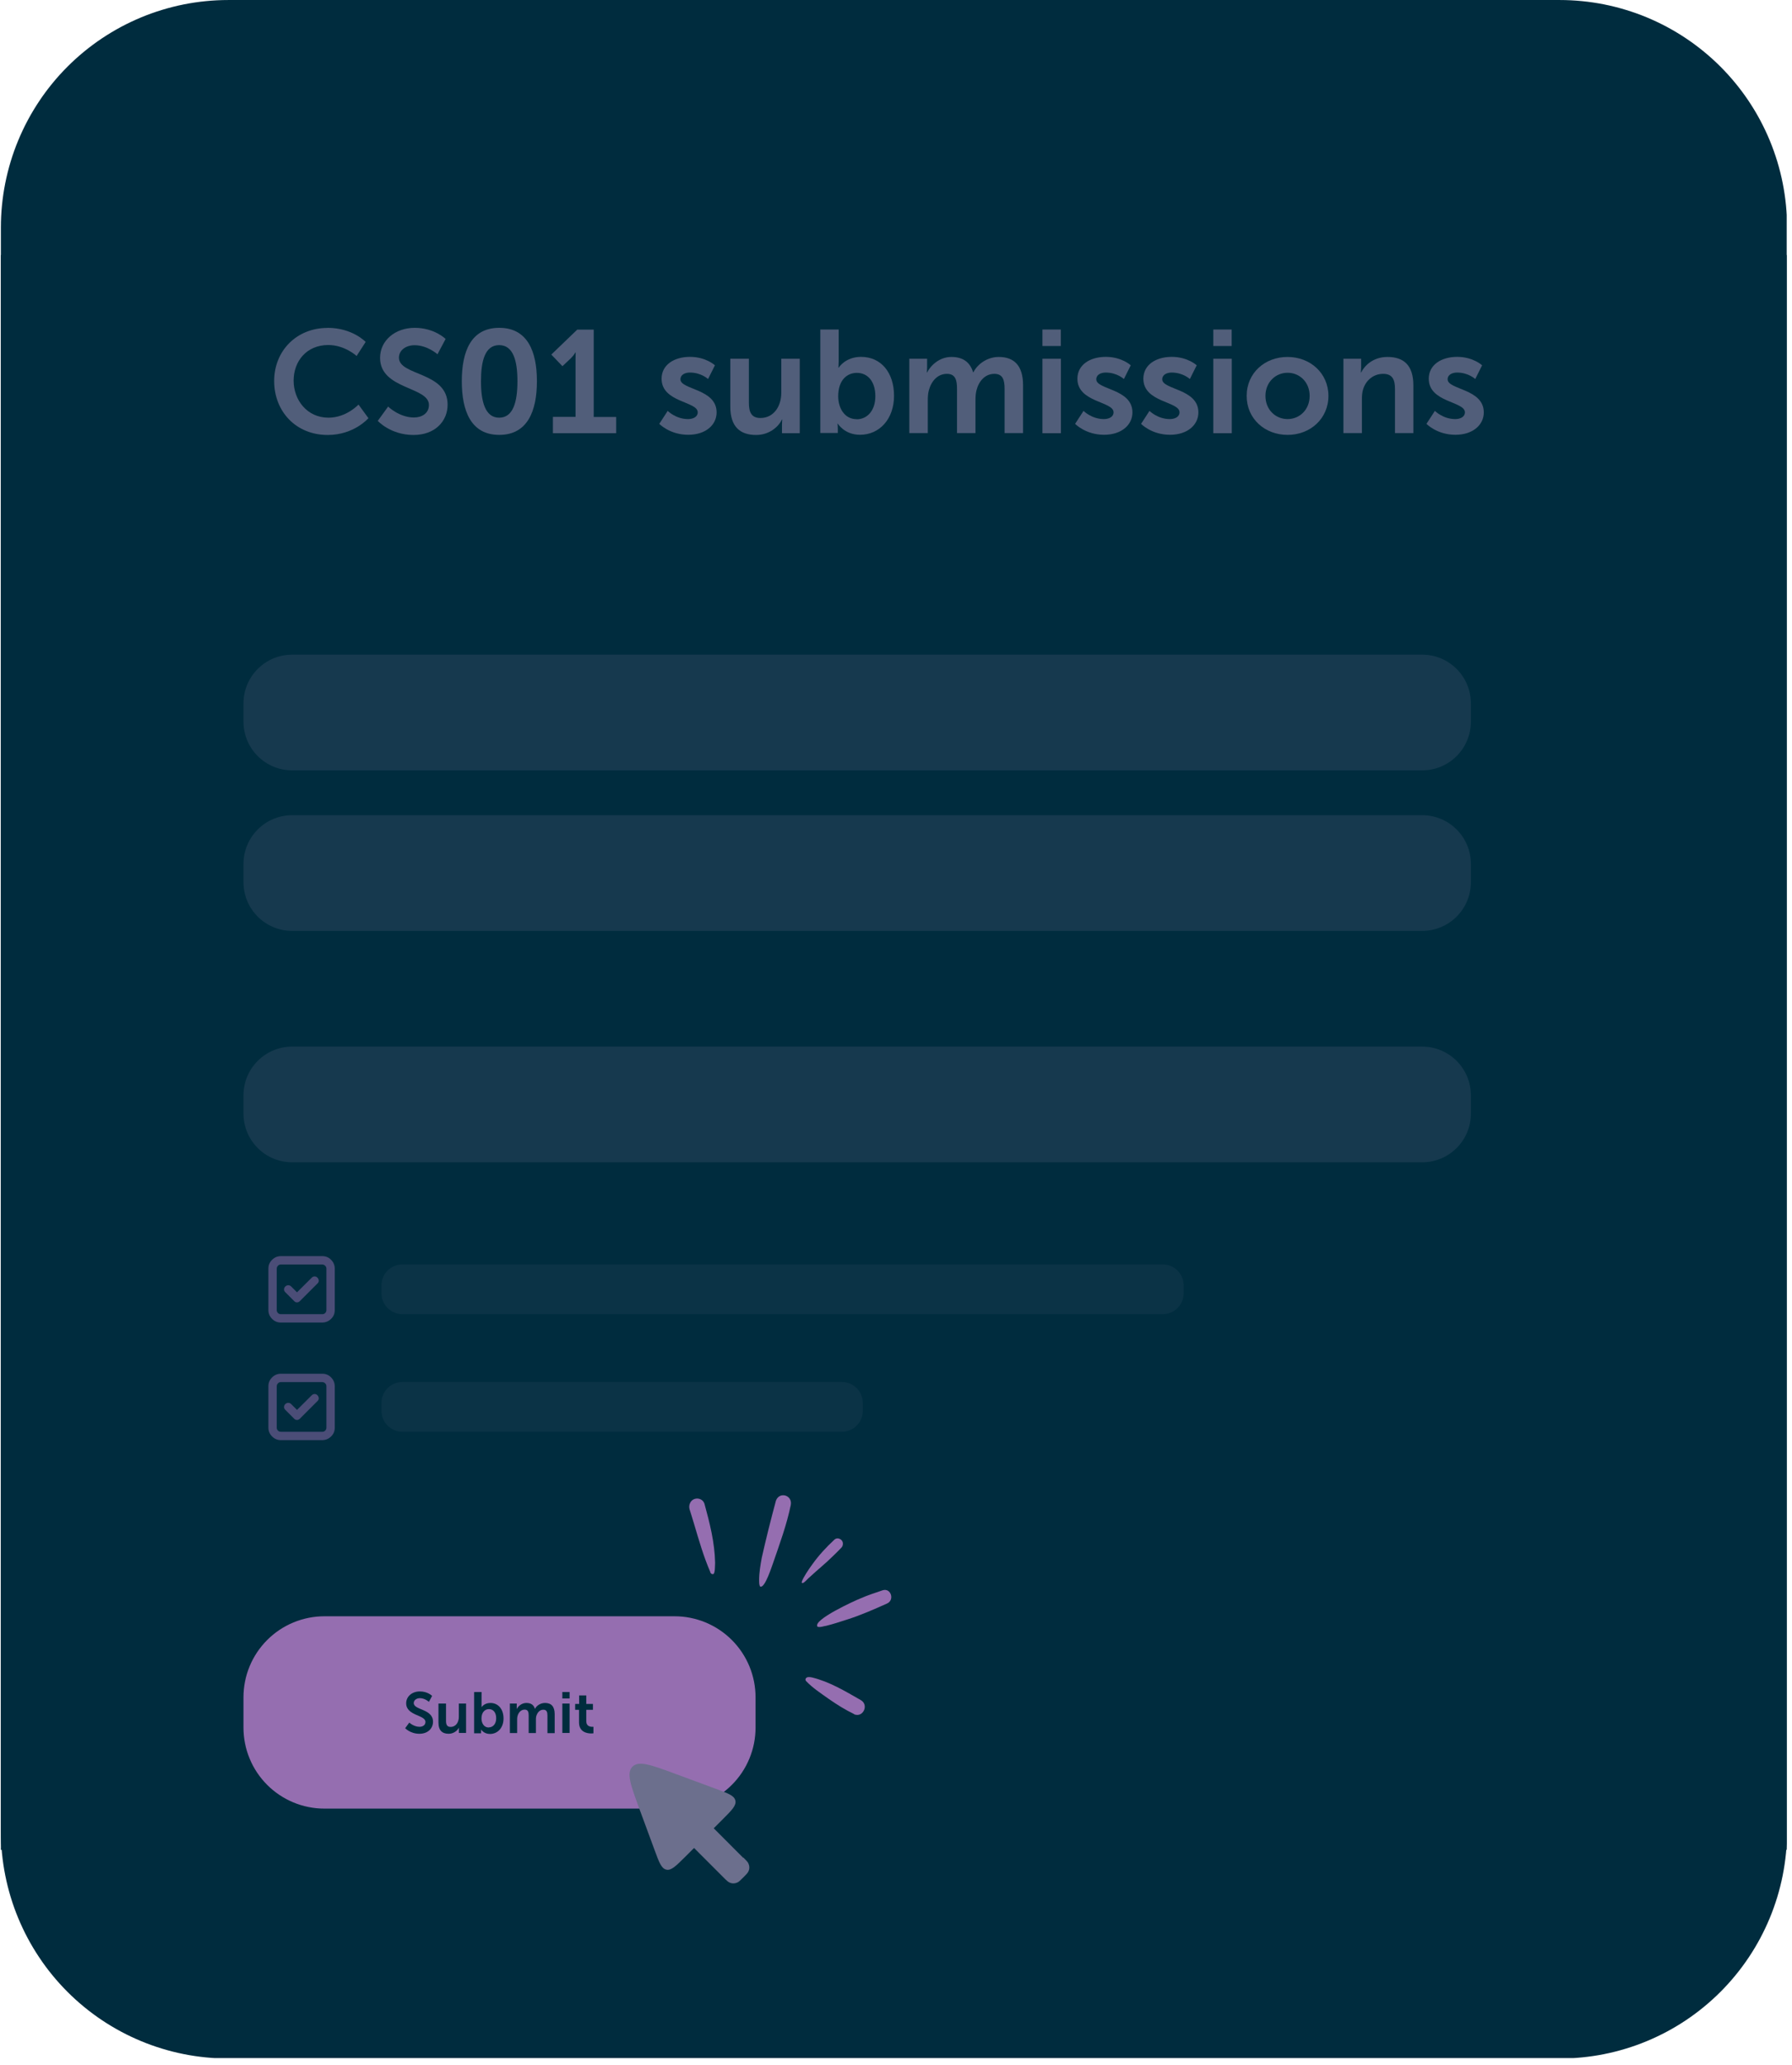 <svg xmlns="http://www.w3.org/2000/svg" xmlns:xlink="http://www.w3.org/1999/xlink" width="541" zoomAndPan="magnify" viewBox="0 0 405.75 467.25" height="623" preserveAspectRatio="xMidYMid meet" version="1.0"><defs><filter x="0%" y="0%" width="100%" height="100%" id="0aa1890787"><feColorMatrix values="0 0 0 0 1 0 0 0 0 1 0 0 0 0 1 0 0 0 1 0" color-interpolation-filters="sRGB"/></filter><clipPath id="287b0c77a4"><path d="M 0.199 0 L 404.551 0 L 404.551 418.578 L 0.199 418.578 Z M 0.199 0 " clip-rule="nonzero"/></clipPath><mask id="5b96ffac06"><g filter="url(#0aa1890787)"><rect x="-40.575" width="486.9" fill="#000000" y="-46.725" height="560.7" fill-opacity="0.75"/></g></mask><clipPath id="33b25a67fa"><rect x="0" width="278" y="0" height="28"/></clipPath><mask id="62152ea693"><g filter="url(#0aa1890787)"><rect x="-40.575" width="486.9" fill="#000000" y="-46.725" height="560.7" fill-opacity="0.2"/></g></mask><clipPath id="b4edfbf151"><path d="M 1 1 L 279.266 1 L 279.266 29 L 1 29 Z M 1 1 " clip-rule="nonzero"/></clipPath><clipPath id="ec4f153ac8"><rect x="0" width="280" y="0" height="31"/></clipPath><mask id="912b7da3df"><g filter="url(#0aa1890787)"><rect x="-40.575" width="486.9" fill="#000000" y="-46.725" height="560.7" fill-opacity="0.2"/></g></mask><clipPath id="4b04c578ca"><path d="M 1 2 L 279.266 2 L 279.266 29 L 1 29 Z M 1 2 " clip-rule="nonzero"/></clipPath><clipPath id="13f6be9cf8"><rect x="0" width="280" y="0" height="31"/></clipPath><mask id="4108a90cd8"><g filter="url(#0aa1890787)"><rect x="-40.575" width="486.9" fill="#000000" y="-46.725" height="560.7" fill-opacity="0.2"/></g></mask><clipPath id="d3d62e4eee"><path d="M 1 2 L 279.266 2 L 279.266 29 L 1 29 Z M 1 2 " clip-rule="nonzero"/></clipPath><clipPath id="ddc8cc2416"><rect x="0" width="280" y="0" height="30"/></clipPath><mask id="88f7601127"><g filter="url(#0aa1890787)"><rect x="-40.575" width="486.9" fill="#000000" y="-46.725" height="560.7" fill-opacity="0.5"/></g></mask><clipPath id="087c7f3ffd"><path d="M 2 0.691 L 18 0.691 L 18 16 L 2 16 Z M 2 0.691 " clip-rule="nonzero"/></clipPath><clipPath id="b1411392fc"><rect x="0" width="19" y="0" height="17"/></clipPath><mask id="54d36ee144"><g filter="url(#0aa1890787)"><rect x="-40.575" width="486.9" fill="#000000" y="-46.725" height="560.7" fill-opacity="0.5"/></g></mask><clipPath id="1e64d11041"><rect x="0" width="19" y="0" height="19"/></clipPath><mask id="a23458204f"><g filter="url(#0aa1890787)"><rect x="-40.575" width="486.9" fill="#000000" y="-46.725" height="560.7" fill-opacity="0.1"/></g></mask><clipPath id="09df64e260"><path d="M 1 2 L 184 2 L 184 14.59 L 1 14.59 Z M 1 2 " clip-rule="nonzero"/></clipPath><clipPath id="99530f5b4f"><rect x="0" width="186" y="0" height="15"/></clipPath><mask id="b35da56b95"><g filter="url(#0aa1890787)"><rect x="-40.575" width="486.9" fill="#000000" y="-46.725" height="560.7" fill-opacity="0.1"/></g></mask><clipPath id="1f5f7de64a"><path d="M 1 2 L 110.965 2 L 110.965 14 L 1 14 Z M 1 2 " clip-rule="nonzero"/></clipPath><clipPath id="475afdb37e"><rect x="0" width="111" y="0" height="15"/></clipPath><clipPath id="2a425f9314"><path d="M 185 417 L 202 417 L 202 418.578 L 185 418.578 Z M 185 417 " clip-rule="nonzero"/></clipPath><clipPath id="e86906a1be"><path d="M 22.707 25.094 L 202.418 25.094 L 202.418 114.949 L 22.707 114.949 Z M 22.707 25.094 " clip-rule="nonzero"/></clipPath><clipPath id="d53bedc58c"><path d="M 0.199 57.719 L 404.551 57.719 L 404.551 465.691 L 0.199 465.691 Z M 0.199 57.719 " clip-rule="nonzero"/></clipPath><mask id="480643bdf4"><g filter="url(#0aa1890787)"><rect x="-40.575" width="486.9" fill="#000000" y="-46.725" height="560.7" fill-opacity="0.75"/></g></mask><clipPath id="0c26a1779a"><rect x="0" width="278" y="0" height="28"/></clipPath><mask id="fd6be4cea2"><g filter="url(#0aa1890787)"><rect x="-40.575" width="486.9" fill="#000000" y="-46.725" height="560.7" fill-opacity="0.2"/></g></mask><clipPath id="a1f5ecc444"><path d="M 1 2 L 279.266 2 L 279.266 29 L 1 29 Z M 1 2 " clip-rule="nonzero"/></clipPath><clipPath id="c9ec54f926"><rect x="0" width="280" y="0" height="31"/></clipPath><mask id="6decd4d8a8"><g filter="url(#0aa1890787)"><rect x="-40.575" width="486.9" fill="#000000" y="-46.725" height="560.7" fill-opacity="0.2"/></g></mask><clipPath id="77df5b4873"><path d="M 1 2 L 279.266 2 L 279.266 29 L 1 29 Z M 1 2 " clip-rule="nonzero"/></clipPath><clipPath id="3fed406eaf"><rect x="0" width="280" y="0" height="31"/></clipPath><mask id="bfc2e9edbf"><g filter="url(#0aa1890787)"><rect x="-40.575" width="486.9" fill="#000000" y="-46.725" height="560.7" fill-opacity="0.2"/></g></mask><clipPath id="f44243b998"><path d="M 1 2 L 279.266 2 L 279.266 30 L 1 30 Z M 1 2 " clip-rule="nonzero"/></clipPath><clipPath id="3644c24841"><rect x="0" width="280" y="0" height="31"/></clipPath><mask id="4b8891d04b"><g filter="url(#0aa1890787)"><rect x="-40.575" width="486.9" fill="#000000" y="-46.725" height="560.7" fill-opacity="0.5"/></g></mask><clipPath id="72d4ab1737"><rect x="0" width="19" y="0" height="17"/></clipPath><mask id="243fa4f076"><g filter="url(#0aa1890787)"><rect x="-40.575" width="486.9" fill="#000000" y="-46.725" height="560.7" fill-opacity="0.5"/></g></mask><clipPath id="0432e835e1"><rect x="0" width="19" y="0" height="20"/></clipPath><mask id="b3eec5838c"><g filter="url(#0aa1890787)"><rect x="-40.575" width="486.9" fill="#000000" y="-46.725" height="560.7" fill-opacity="0.1"/></g></mask><clipPath id="953929f628"><path d="M 1 3 L 184 3 L 184 14.844 L 1 14.844 Z M 1 3 " clip-rule="nonzero"/></clipPath><clipPath id="1d0bc8e688"><rect x="0" width="186" y="0" height="15"/></clipPath><mask id="e214f3dd7d"><g filter="url(#0aa1890787)"><rect x="-40.575" width="486.9" fill="#000000" y="-46.725" height="560.7" fill-opacity="0.1"/></g></mask><clipPath id="ce8c438fec"><path d="M 1 1 L 110.965 1 L 110.965 13 L 1 13 Z M 1 1 " clip-rule="nonzero"/></clipPath><clipPath id="0ef30af498"><rect x="0" width="111" y="0" height="14"/></clipPath></defs><g clip-path="url(#287b0c77a4)"><path fill="#002c3e" d="M 51.684 0.004 L 353.148 0.004 C 354.836 0.004 356.516 0.086 358.195 0.254 C 359.871 0.418 361.539 0.664 363.191 0.992 C 364.848 1.324 366.48 1.73 368.094 2.223 C 369.707 2.711 371.293 3.277 372.852 3.922 C 374.41 4.57 375.93 5.289 377.418 6.082 C 378.906 6.879 380.352 7.746 381.75 8.68 C 383.152 9.617 384.508 10.621 385.809 11.691 C 387.113 12.762 388.359 13.891 389.555 15.082 C 390.746 16.277 391.875 17.523 392.945 18.828 C 394.016 20.129 395.02 21.484 395.957 22.887 C 396.895 24.289 397.758 25.73 398.555 27.219 C 399.348 28.707 400.07 30.23 400.715 31.785 C 401.359 33.344 401.926 34.93 402.418 36.543 C 402.906 38.156 403.316 39.789 403.645 41.445 C 403.973 43.098 404.219 44.766 404.387 46.441 C 404.551 48.121 404.633 49.805 404.633 51.488 L 404.633 472.027 C 404.633 473.711 404.551 475.395 404.387 477.074 C 404.219 478.75 403.973 480.418 403.645 482.07 C 403.316 483.723 402.906 485.359 402.418 486.973 C 401.926 488.586 401.359 490.172 400.715 491.727 C 400.07 493.285 399.348 494.809 398.555 496.297 C 397.758 497.781 396.895 499.227 395.957 500.629 C 395.02 502.031 394.016 503.383 392.945 504.688 C 391.875 505.992 390.746 507.238 389.555 508.43 C 388.359 509.625 387.113 510.754 385.809 511.824 C 384.508 512.895 383.152 513.898 381.75 514.836 C 380.352 515.77 378.906 516.637 377.418 517.43 C 375.93 518.227 374.41 518.945 372.852 519.594 C 371.293 520.238 369.707 520.805 368.094 521.293 C 366.48 521.785 364.848 522.191 363.191 522.523 C 361.539 522.852 359.871 523.098 358.195 523.262 C 356.516 523.43 354.836 523.512 353.148 523.512 L 51.684 523.512 C 50 523.512 48.316 523.43 46.637 523.262 C 44.961 523.098 43.293 522.852 41.641 522.523 C 39.988 522.191 38.352 521.785 36.738 521.293 C 35.125 520.805 33.539 520.238 31.984 519.594 C 30.426 518.945 28.902 518.227 27.414 517.43 C 25.93 516.637 24.484 515.77 23.082 514.836 C 21.68 513.898 20.328 512.895 19.023 511.824 C 17.719 510.754 16.473 509.625 15.281 508.43 C 14.086 507.238 12.957 505.992 11.887 504.688 C 10.816 503.383 9.812 502.031 8.879 500.629 C 7.941 499.227 7.074 497.781 6.281 496.297 C 5.484 494.809 4.766 493.285 4.121 491.727 C 3.473 490.172 2.906 488.586 2.418 486.973 C 1.93 485.359 1.52 483.723 1.191 482.07 C 0.859 480.418 0.613 478.75 0.449 477.074 C 0.281 475.395 0.199 473.711 0.199 472.027 L 0.199 51.488 C 0.199 49.805 0.281 48.121 0.449 46.441 C 0.613 44.766 0.859 43.098 1.191 41.445 C 1.52 39.789 1.93 38.156 2.418 36.543 C 2.906 34.93 3.473 33.344 4.121 31.785 C 4.766 30.23 5.484 28.707 6.281 27.219 C 7.074 25.73 7.941 24.289 8.879 22.887 C 9.812 21.484 10.816 20.129 11.887 18.828 C 12.957 17.523 14.086 16.277 15.281 15.082 C 16.473 13.891 17.719 12.762 19.023 11.691 C 20.328 10.621 21.68 9.617 23.082 8.68 C 24.484 7.746 25.93 6.879 27.414 6.082 C 28.902 5.289 30.426 4.57 31.984 3.922 C 33.539 3.277 35.125 2.711 36.738 2.223 C 38.352 1.73 39.988 1.324 41.641 0.992 C 43.293 0.664 44.961 0.418 46.637 0.254 C 48.316 0.086 50 0.004 51.684 0.004 Z M 51.684 0.004 " fill-opacity="1" fill-rule="nonzero"/></g><path fill="#956eb0" d="M 85.648 46.699 C 70.465 46.629 58.117 58.867 58.051 74.047 C 57.984 89.23 70.219 101.578 85.402 101.648 C 100.582 101.715 112.93 89.477 113 74.297 C 113.066 59.113 100.832 46.766 85.648 46.699 Z M 74.312 86.285 L 74.426 59.09 L 83.176 54.074 L 83.039 83.676 L 76.359 87.5 C 75.934 87.746 75.414 87.746 74.988 87.5 C 74.559 87.25 74.289 86.801 74.312 86.309 Z M 97.863 85.902 L 85.062 93.211 C 84.637 93.461 84.117 93.461 83.691 93.211 L 74.988 88.129 C 75.414 88.375 75.934 88.375 76.359 88.129 L 91.227 79.648 L 97.863 83.52 C 98.289 83.766 98.535 84.215 98.535 84.711 C 98.535 85.203 98.266 85.656 97.84 85.902 Z M 99.145 84.395 C 99.145 83.898 98.875 83.449 98.469 83.203 L 87.469 76.793 L 87.516 66.695 L 98.516 73.125 C 98.941 73.375 99.188 73.824 99.188 74.32 C 99.188 74.32 99.145 84.395 99.145 84.395 Z M 99.145 84.395 " fill-opacity="1" fill-rule="nonzero"/><path fill="#002c3e" d="M 76.359 87.477 L 83.039 83.652 L 83.176 54.055 L 74.426 59.07 L 74.312 86.262 C 74.312 86.758 74.559 87.207 74.988 87.453 C 75.414 87.703 75.934 87.703 76.359 87.453 Z M 76.359 87.477 " fill-opacity="1" fill-rule="nonzero"/><path fill="#002c3e" d="M 97.863 83.539 L 91.227 79.672 L 76.359 88.152 C 75.934 88.398 75.414 88.398 74.988 88.152 L 83.691 93.234 C 84.117 93.48 84.637 93.48 85.062 93.234 L 97.863 85.926 C 98.289 85.676 98.559 85.227 98.559 84.734 C 98.559 84.238 98.289 83.789 97.883 83.539 Z M 97.863 83.539 " fill-opacity="1" fill-rule="nonzero"/><path fill="#002c3e" d="M 98.492 73.105 L 87.492 66.672 L 87.449 76.77 L 98.445 83.18 C 98.875 83.43 99.121 83.879 99.121 84.371 L 99.168 74.297 C 99.168 73.801 98.918 73.352 98.492 73.105 Z M 98.492 73.105 " fill-opacity="1" fill-rule="nonzero"/><g mask="url(#5b96ffac06)"><g transform="matrix(1, 0, 0, 1, 60, 130)"><g clip-path="url(#33b25a67fa)"><path fill="#6c6f8d" d="M 14.133 1.898 C 19.844 1.898 22.793 5.094 22.793 5.094 L 20.746 8.266 C 20.746 8.266 18.07 5.789 14.336 5.789 C 9.387 5.789 6.484 9.48 6.484 13.844 C 6.484 18.207 9.5 22.23 14.379 22.23 C 18.449 22.23 21.172 19.262 21.172 19.262 L 23.422 22.344 C 23.422 22.344 20.184 26.145 14.199 26.145 C 7.023 26.145 2.078 20.836 2.078 13.934 C 2.078 7.027 7.227 1.922 14.133 1.922 Z M 14.133 1.898 " fill-opacity="1" fill-rule="nonzero"/><path fill="#6c6f8d" d="M 27.875 19.711 C 27.875 19.711 30.418 22.188 33.723 22.188 C 35.5 22.188 37.121 21.266 37.121 19.352 C 37.121 15.168 26.055 15.891 26.055 8.691 C 26.055 4.801 29.426 1.898 33.902 1.898 C 38.379 1.898 40.898 4.418 40.898 4.418 L 39.055 7.883 C 39.055 7.883 36.805 5.836 33.859 5.836 C 31.879 5.836 30.328 6.98 30.328 8.645 C 30.328 12.809 41.348 11.773 41.348 19.285 C 41.348 23.02 38.516 26.145 33.633 26.145 C 28.414 26.145 25.535 22.953 25.535 22.953 L 27.852 19.758 L 27.852 19.711 Z M 27.875 19.711 " fill-opacity="1" fill-rule="nonzero"/><path fill="#6c6f8d" d="M 44.562 13.977 C 44.562 7.25 46.633 1.898 53.043 1.898 C 59.453 1.898 61.57 7.25 61.57 13.977 C 61.57 20.703 59.453 26.121 53.043 26.121 C 46.633 26.121 44.562 20.703 44.562 13.977 Z M 57.16 13.977 C 57.16 9.41 56.238 5.812 53.02 5.812 C 49.805 5.812 48.906 9.41 48.906 13.977 C 48.906 18.543 49.828 22.23 53.02 22.23 C 56.215 22.23 57.16 18.609 57.16 13.977 Z M 57.16 13.977 " fill-opacity="1" fill-rule="nonzero"/><path fill="#6c6f8d" d="M 65.234 22.051 L 70.316 22.051 L 70.316 9.051 C 70.316 8.266 70.34 7.477 70.34 7.477 L 70.273 7.477 C 70.273 7.477 70.004 8.039 69.238 8.805 L 67.348 10.582 L 64.828 7.949 L 70.699 2.305 L 74.434 2.305 L 74.434 22.074 L 79.516 22.074 L 79.516 25.742 L 65.191 25.742 L 65.191 22.074 L 65.234 22.074 Z M 65.234 22.051 " fill-opacity="1" fill-rule="nonzero"/><path fill="#6c6f8d" d="M 91.191 20.703 C 91.191 20.703 93.035 22.547 95.777 22.547 C 96.973 22.547 97.984 22.027 97.984 21.016 C 97.984 18.496 89.797 18.836 89.797 13.414 C 89.797 10.289 92.609 8.465 96.23 8.465 C 99.852 8.465 101.875 10.379 101.875 10.379 L 100.324 13.48 C 100.324 13.48 98.77 12.02 96.207 12.02 C 95.125 12.02 94.07 12.492 94.07 13.551 C 94.07 15.934 102.258 15.641 102.258 21.039 C 102.258 23.852 99.805 26.102 95.824 26.102 C 91.641 26.102 89.277 23.625 89.277 23.625 L 91.191 20.68 Z M 91.191 20.703 " fill-opacity="1" fill-rule="nonzero"/><path fill="#6c6f8d" d="M 105.383 8.895 L 109.566 8.895 L 109.566 18.859 C 109.566 20.906 110.086 22.301 112.176 22.301 C 115.211 22.301 116.898 19.621 116.898 16.633 L 116.898 8.895 L 121.082 8.895 L 121.082 25.742 L 117.059 25.742 L 117.059 23.828 C 117.059 23.176 117.125 22.637 117.125 22.637 L 117.059 22.637 C 116.223 24.391 114.086 26.145 111.207 26.145 C 107.609 26.145 105.359 24.324 105.359 19.734 L 105.359 8.918 Z M 105.383 8.895 " fill-opacity="1" fill-rule="nonzero"/><path fill="#6c6f8d" d="M 125.715 2.281 L 129.898 2.281 L 129.898 9.5 C 129.898 10.332 129.832 10.918 129.832 10.918 L 129.898 10.918 C 129.898 10.918 131.383 8.465 134.961 8.465 C 139.527 8.465 142.43 12.066 142.43 17.285 C 142.43 22.5 139.168 26.102 134.715 26.102 C 131.203 26.102 129.699 23.582 129.699 23.582 L 129.629 23.582 C 129.629 23.582 129.699 24.074 129.699 24.727 L 129.699 25.695 L 125.738 25.695 L 125.738 2.258 L 125.715 2.258 Z M 133.973 22.59 C 136.289 22.59 138.199 20.703 138.199 17.375 C 138.199 14.043 136.488 12.086 134.016 12.086 C 131.836 12.086 129.789 13.66 129.789 17.395 C 129.789 20.004 131.184 22.57 133.973 22.57 Z M 133.973 22.59 " fill-opacity="1" fill-rule="nonzero"/><path fill="#6c6f8d" d="M 145.891 8.895 L 149.918 8.895 L 149.918 10.852 C 149.918 11.48 149.852 11.996 149.852 11.996 L 149.918 11.996 C 150.75 10.355 152.75 8.488 155.406 8.488 C 158.059 8.488 159.633 9.68 160.332 11.953 L 160.398 11.953 C 161.32 10.129 163.504 8.488 166.137 8.488 C 169.645 8.488 171.645 10.469 171.645 14.898 L 171.645 25.719 L 167.461 25.719 L 167.461 15.688 C 167.461 13.773 167.102 12.312 165.145 12.312 C 163.008 12.312 161.57 14.023 161.074 16.137 C 160.918 16.789 160.871 17.531 160.871 18.316 L 160.871 25.719 L 156.688 25.719 L 156.688 15.688 C 156.688 13.863 156.395 12.312 154.418 12.312 C 152.234 12.312 150.816 14.023 150.277 16.18 C 150.121 16.812 150.074 17.574 150.074 18.316 L 150.074 25.719 L 145.891 25.719 L 145.891 8.871 Z M 145.891 8.895 " fill-opacity="1" fill-rule="nonzero"/><path fill="#6c6f8d" d="M 176.031 2.281 L 180.191 2.281 L 180.191 6.016 L 176.031 6.016 Z M 176.031 8.895 L 180.215 8.895 L 180.215 25.742 L 176.031 25.742 Z M 176.031 8.895 " fill-opacity="1" fill-rule="nonzero"/><path fill="#6c6f8d" d="M 185.344 20.703 C 185.344 20.703 187.188 22.547 189.93 22.547 C 191.125 22.547 192.137 22.027 192.137 21.016 C 192.137 18.496 183.949 18.836 183.949 13.414 C 183.949 10.289 186.762 8.465 190.383 8.465 C 194.004 8.465 196.027 10.379 196.027 10.379 L 194.477 13.48 C 194.477 13.48 192.922 12.02 190.359 12.02 C 189.277 12.02 188.223 12.492 188.223 13.551 C 188.223 15.934 196.41 15.641 196.41 21.039 C 196.41 23.852 193.957 26.102 189.977 26.102 C 185.793 26.102 183.43 23.625 183.43 23.625 L 185.344 20.68 Z M 185.344 20.703 " fill-opacity="1" fill-rule="nonzero"/><path fill="#6c6f8d" d="M 200.277 20.703 C 200.277 20.703 202.121 22.547 204.867 22.547 C 206.059 22.547 207.07 22.027 207.07 21.016 C 207.07 18.496 198.883 18.836 198.883 13.414 C 198.883 10.289 201.695 8.465 205.316 8.465 C 208.938 8.465 210.961 10.379 210.961 10.379 L 209.41 13.48 C 209.41 13.48 207.859 12.02 205.293 12.02 C 204.215 12.02 203.156 12.492 203.156 13.551 C 203.156 15.934 211.344 15.641 211.344 21.039 C 211.344 23.852 208.891 26.102 204.91 26.102 C 200.727 26.102 198.367 23.625 198.367 23.625 L 200.277 20.68 Z M 200.277 20.703 " fill-opacity="1" fill-rule="nonzero"/><path fill="#6c6f8d" d="M 214.719 2.281 L 218.879 2.281 L 218.879 6.016 L 214.719 6.016 Z M 214.719 8.895 L 218.902 8.895 L 218.902 25.742 L 214.719 25.742 Z M 214.719 8.895 " fill-opacity="1" fill-rule="nonzero"/><path fill="#6c6f8d" d="M 231.52 8.488 C 236.672 8.488 240.785 12.156 240.785 17.305 C 240.785 22.457 236.672 26.121 231.543 26.121 C 226.414 26.121 222.273 22.5 222.273 17.305 C 222.273 12.109 226.391 8.488 231.52 8.488 Z M 231.543 22.547 C 234.242 22.547 236.535 20.434 236.535 17.305 C 236.535 14.18 234.266 12.066 231.543 12.066 C 228.82 12.066 226.527 14.203 226.527 17.305 C 226.527 20.41 228.797 22.547 231.543 22.547 Z M 231.543 22.547 " fill-opacity="1" fill-rule="nonzero"/><path fill="#6c6f8d" d="M 244.16 8.895 L 248.188 8.895 L 248.188 10.852 C 248.188 11.48 248.117 11.996 248.117 11.996 L 248.188 11.996 C 248.906 10.582 250.773 8.488 254.168 8.488 C 257.902 8.488 260.016 10.445 260.016 14.898 L 260.016 25.719 L 255.855 25.719 L 255.855 15.754 C 255.855 13.707 255.34 12.312 253.18 12.312 C 251.02 12.312 249.289 13.73 248.66 15.754 C 248.434 16.449 248.367 17.215 248.367 18.004 L 248.367 25.719 L 244.184 25.719 L 244.184 8.871 Z M 244.16 8.895 " fill-opacity="1" fill-rule="nonzero"/><path fill="#6c6f8d" d="M 264.898 20.703 C 264.898 20.703 266.742 22.547 269.488 22.547 C 270.68 22.547 271.691 22.027 271.691 21.016 C 271.691 18.496 263.504 18.836 263.504 13.414 C 263.504 10.289 266.316 8.465 269.938 8.465 C 273.559 8.465 275.582 10.379 275.582 10.379 L 274.031 13.48 C 274.031 13.48 272.477 12.02 269.914 12.02 C 268.836 12.02 267.777 12.492 267.777 13.551 C 267.777 15.934 275.965 15.641 275.965 21.039 C 275.965 23.852 273.512 26.102 269.531 26.102 C 265.348 26.102 262.984 23.625 262.984 23.625 L 264.898 20.68 Z M 264.898 20.703 " fill-opacity="1" fill-rule="nonzero"/></g></g></g><g mask="url(#62152ea693)"><g transform="matrix(1, 0, 0, 1, 54, 204)"><g clip-path="url(#ec4f153ac8)"><g clip-path="url(#b4edfbf151)"><path fill="#6c6f8d" d="M 12.148 1.852 L 268.02 1.852 C 268.742 1.852 269.461 1.922 270.168 2.066 C 270.879 2.207 271.566 2.414 272.238 2.691 C 272.906 2.969 273.539 3.309 274.141 3.711 C 274.742 4.113 275.301 4.57 275.812 5.082 C 276.324 5.594 276.781 6.148 277.184 6.75 C 277.586 7.352 277.926 7.988 278.203 8.656 C 278.477 9.324 278.688 10.016 278.828 10.723 C 278.969 11.434 279.039 12.152 279.039 12.875 L 279.039 17.012 C 279.039 17.738 278.969 18.453 278.828 19.164 C 278.688 19.871 278.477 20.562 278.203 21.23 C 277.926 21.898 277.586 22.535 277.184 23.137 C 276.781 23.738 276.324 24.293 275.812 24.805 C 275.301 25.316 274.742 25.773 274.141 26.176 C 273.539 26.578 272.906 26.918 272.238 27.195 C 271.566 27.473 270.879 27.68 270.168 27.824 C 269.461 27.965 268.742 28.035 268.02 28.035 L 12.148 28.035 C 11.426 28.035 10.707 27.965 9.996 27.824 C 9.289 27.68 8.598 27.473 7.93 27.195 C 7.262 26.918 6.625 26.578 6.023 26.176 C 5.422 25.773 4.867 25.316 4.355 24.805 C 3.844 24.293 3.387 23.738 2.984 23.137 C 2.582 22.535 2.242 21.898 1.965 21.23 C 1.688 20.562 1.48 19.871 1.34 19.164 C 1.195 18.453 1.125 17.738 1.125 17.012 L 1.125 12.875 C 1.125 12.152 1.195 11.434 1.34 10.723 C 1.48 10.016 1.688 9.324 1.965 8.656 C 2.242 7.988 2.582 7.352 2.984 6.75 C 3.387 6.148 3.844 5.594 4.355 5.082 C 4.867 4.57 5.422 4.113 6.023 3.711 C 6.625 3.309 7.262 2.969 7.93 2.691 C 8.598 2.414 9.289 2.207 9.996 2.066 C 10.707 1.922 11.426 1.852 12.148 1.852 Z M 12.148 1.852 " fill-opacity="1" fill-rule="nonzero"/></g></g></g></g><g mask="url(#912b7da3df)"><g transform="matrix(1, 0, 0, 1, 54, 240)"><g clip-path="url(#13f6be9cf8)"><g clip-path="url(#4b04c578ca)"><path fill="#6c6f8d" d="M 12.148 2.18 L 268.02 2.18 C 268.742 2.18 269.461 2.25 270.168 2.391 C 270.879 2.531 271.566 2.738 272.238 3.016 C 272.906 3.293 273.539 3.633 274.141 4.035 C 274.742 4.438 275.301 4.895 275.812 5.406 C 276.324 5.918 276.781 6.473 277.184 7.078 C 277.586 7.68 277.926 8.312 278.203 8.98 C 278.477 9.648 278.688 10.34 278.828 11.051 C 278.969 11.758 279.039 12.477 279.039 13.199 L 279.039 17.336 C 279.039 18.062 278.969 18.777 278.828 19.488 C 278.688 20.199 278.477 20.887 278.203 21.555 C 277.926 22.223 277.586 22.859 277.184 23.461 C 276.781 24.062 276.324 24.621 275.812 25.133 C 275.301 25.645 274.742 26.098 274.141 26.5 C 273.539 26.902 272.906 27.242 272.238 27.52 C 271.566 27.797 270.879 28.008 270.168 28.148 C 269.461 28.289 268.742 28.359 268.02 28.359 L 12.148 28.359 C 11.426 28.359 10.707 28.289 9.996 28.148 C 9.289 28.008 8.598 27.797 7.93 27.52 C 7.262 27.242 6.625 26.902 6.023 26.5 C 5.422 26.098 4.867 25.645 4.355 25.133 C 3.844 24.621 3.387 24.062 2.984 23.461 C 2.582 22.859 2.242 22.223 1.965 21.555 C 1.688 20.887 1.48 20.199 1.34 19.488 C 1.195 18.777 1.125 18.062 1.125 17.336 L 1.125 13.199 C 1.125 12.477 1.195 11.758 1.34 11.051 C 1.48 10.34 1.688 9.648 1.965 8.98 C 2.242 8.312 2.582 7.68 2.984 7.074 C 3.387 6.473 3.844 5.918 4.355 5.406 C 4.867 4.895 5.422 4.438 6.023 4.035 C 6.625 3.633 7.262 3.293 7.93 3.016 C 8.598 2.738 9.289 2.531 9.996 2.391 C 10.707 2.25 11.426 2.18 12.148 2.18 Z M 12.148 2.18 " fill-opacity="1" fill-rule="nonzero"/></g></g></g></g><g mask="url(#4108a90cd8)"><g transform="matrix(1, 0, 0, 1, 54, 292)"><g clip-path="url(#ddc8cc2416)"><g clip-path="url(#d3d62e4eee)"><path fill="#6c6f8d" d="M 12.148 2.539 L 268.02 2.539 C 268.742 2.539 269.461 2.609 270.168 2.75 C 270.879 2.895 271.566 3.102 272.238 3.379 C 272.906 3.656 273.539 3.996 274.141 4.398 C 274.742 4.801 275.301 5.258 275.812 5.77 C 276.324 6.281 276.781 6.836 277.184 7.438 C 277.586 8.039 277.926 8.676 278.203 9.344 C 278.477 10.012 278.688 10.703 278.828 11.41 C 278.969 12.121 279.039 12.836 279.039 13.562 L 279.039 17.699 C 279.039 18.422 278.969 19.141 278.828 19.852 C 278.688 20.559 278.477 21.25 278.203 21.918 C 277.926 22.586 277.586 23.223 277.184 23.824 C 276.781 24.426 276.324 24.98 275.812 25.492 C 275.301 26.004 274.742 26.461 274.141 26.863 C 273.539 27.266 272.906 27.605 272.238 27.883 C 271.566 28.16 270.879 28.367 270.168 28.508 C 269.461 28.648 268.742 28.723 268.02 28.723 L 12.148 28.723 C 11.426 28.723 10.707 28.648 9.996 28.508 C 9.289 28.367 8.598 28.16 7.93 27.883 C 7.262 27.605 6.625 27.266 6.023 26.863 C 5.422 26.461 4.867 26.004 4.355 25.492 C 3.844 24.98 3.387 24.426 2.984 23.824 C 2.582 23.223 2.242 22.586 1.965 21.918 C 1.688 21.25 1.48 20.559 1.34 19.852 C 1.195 19.141 1.125 18.422 1.125 17.699 L 1.125 13.562 C 1.125 12.836 1.195 12.121 1.34 11.41 C 1.48 10.703 1.688 10.012 1.965 9.344 C 2.242 8.676 2.582 8.039 2.984 7.438 C 3.387 6.836 3.844 6.281 4.355 5.77 C 4.867 5.258 5.422 4.801 6.023 4.398 C 6.625 3.996 7.262 3.656 7.93 3.379 C 8.598 3.102 9.289 2.895 9.996 2.75 C 10.707 2.609 11.426 2.539 12.148 2.539 Z M 12.148 2.539 " fill-opacity="1" fill-rule="nonzero"/></g></g></g></g><g mask="url(#88f7601127)"><g transform="matrix(1, 0, 0, 1, 58, 341)"><g clip-path="url(#b1411392fc)"><g clip-path="url(#087c7f3ffd)"><path fill="#956eb0" d="M 2.773 13.168 L 2.773 3.789 C 2.773 3 3.043 2.348 3.605 1.785 C 4.145 1.246 4.82 0.953 5.605 0.953 L 14.984 0.953 C 15.75 0.953 16.426 1.223 16.965 1.785 C 17.504 2.324 17.797 3 17.797 3.789 L 17.797 13.168 C 17.797 13.953 17.527 14.605 16.965 15.145 C 16.426 15.688 15.75 15.957 14.984 15.977 L 5.605 15.977 C 4.82 15.977 4.168 15.707 3.605 15.145 C 3.062 14.605 2.773 13.934 2.773 13.168 Z M 4.66 13.168 C 4.66 13.438 4.75 13.641 4.93 13.82 C 5.109 14 5.336 14.09 5.605 14.09 L 14.984 14.09 C 15.234 14.09 15.457 14 15.637 13.82 C 15.816 13.641 15.906 13.414 15.906 13.168 L 15.906 3.789 C 15.906 3.52 15.816 3.316 15.637 3.137 C 15.457 2.957 15.234 2.867 14.984 2.844 L 5.605 2.844 C 5.336 2.844 5.109 2.934 4.93 3.137 C 4.75 3.316 4.66 3.539 4.66 3.789 Z M 6.324 8.465 C 6.324 8.195 6.414 7.992 6.617 7.812 C 6.797 7.633 7.023 7.543 7.27 7.543 C 7.52 7.543 7.742 7.633 7.922 7.812 L 9.25 9.141 L 12.578 5.836 C 12.758 5.656 12.984 5.543 13.23 5.543 C 13.477 5.543 13.703 5.633 13.883 5.836 C 14.062 6.016 14.152 6.238 14.176 6.488 C 14.176 6.734 14.086 6.961 13.883 7.141 L 9.902 11.121 C 9.723 11.301 9.496 11.414 9.25 11.414 C 9.004 11.414 8.777 11.324 8.598 11.121 L 6.594 9.117 C 6.414 8.938 6.305 8.715 6.305 8.465 Z M 6.324 8.465 " fill-opacity="1" fill-rule="nonzero"/></g></g></g></g><g mask="url(#54d36ee144)"><g transform="matrix(1, 0, 0, 1, 58, 366)"><g clip-path="url(#1e64d11041)"><path fill="#956eb0" d="M 2.773 14.773 L 2.773 5.395 C 2.773 4.609 3.043 3.957 3.605 3.395 C 4.145 2.855 4.82 2.562 5.605 2.562 L 14.984 2.562 C 15.75 2.562 16.426 2.832 16.965 3.395 C 17.504 3.934 17.797 4.609 17.797 5.395 L 17.797 14.773 C 17.797 15.562 17.527 16.215 16.965 16.754 C 16.426 17.293 15.75 17.562 14.984 17.586 L 5.605 17.586 C 4.82 17.586 4.168 17.316 3.605 16.754 C 3.062 16.215 2.773 15.539 2.773 14.773 Z M 4.66 14.773 C 4.66 15.047 4.75 15.246 4.93 15.426 C 5.109 15.605 5.336 15.699 5.605 15.699 L 14.984 15.699 C 15.234 15.699 15.457 15.605 15.637 15.426 C 15.816 15.246 15.906 15.023 15.906 14.773 L 15.906 5.395 C 15.906 5.125 15.816 4.922 15.637 4.742 C 15.457 4.562 15.234 4.473 14.984 4.453 L 5.605 4.453 C 5.336 4.453 5.109 4.543 4.93 4.742 C 4.75 4.922 4.66 5.148 4.66 5.395 Z M 6.324 10.074 C 6.324 9.805 6.414 9.602 6.617 9.422 C 6.797 9.242 7.023 9.152 7.27 9.152 C 7.52 9.152 7.742 9.242 7.922 9.422 L 9.25 10.75 L 12.578 7.441 C 12.758 7.262 12.984 7.148 13.23 7.148 C 13.477 7.148 13.703 7.242 13.883 7.441 C 14.062 7.621 14.152 7.848 14.176 8.094 C 14.176 8.344 14.086 8.566 13.883 8.746 L 9.902 12.727 C 9.723 12.91 9.496 13.02 9.25 13.02 C 9.004 13.02 8.777 12.93 8.598 12.727 L 6.594 10.727 C 6.414 10.547 6.305 10.32 6.305 10.074 Z M 6.324 10.074 " fill-opacity="1" fill-rule="nonzero"/></g></g></g><g mask="url(#a23458204f)"><g transform="matrix(1, 0, 0, 1, 85, 341)"><g clip-path="url(#99530f5b4f)"><g clip-path="url(#09df64e260)"><path fill="#6c6f8d" d="M 6.113 2.82 L 178.27 2.82 C 178.582 2.82 178.891 2.852 179.195 2.91 C 179.5 2.973 179.797 3.062 180.086 3.184 C 180.375 3.301 180.648 3.445 180.906 3.621 C 181.164 3.793 181.406 3.988 181.625 4.211 C 181.844 4.43 182.043 4.672 182.215 4.93 C 182.387 5.188 182.535 5.461 182.652 5.75 C 182.773 6.039 182.863 6.336 182.926 6.641 C 182.984 6.945 183.016 7.254 183.016 7.566 L 183.016 9.344 C 183.016 9.656 182.984 9.965 182.926 10.27 C 182.863 10.574 182.773 10.871 182.652 11.16 C 182.535 11.445 182.387 11.723 182.215 11.98 C 182.043 12.238 181.844 12.48 181.625 12.699 C 181.406 12.918 181.164 13.117 180.906 13.289 C 180.648 13.461 180.375 13.609 180.086 13.727 C 179.797 13.848 179.5 13.938 179.195 13.996 C 178.891 14.059 178.582 14.09 178.27 14.09 L 6.113 14.09 C 5.801 14.09 5.492 14.059 5.188 13.996 C 4.883 13.938 4.586 13.848 4.297 13.727 C 4.012 13.609 3.738 13.461 3.477 13.289 C 3.219 13.117 2.977 12.918 2.758 12.699 C 2.539 12.48 2.34 12.238 2.168 11.98 C 1.996 11.723 1.848 11.445 1.73 11.16 C 1.609 10.871 1.52 10.574 1.461 10.27 C 1.398 9.965 1.367 9.656 1.367 9.344 L 1.367 7.566 C 1.367 7.254 1.398 6.945 1.461 6.641 C 1.52 6.336 1.609 6.039 1.73 5.75 C 1.848 5.461 1.996 5.188 2.168 4.93 C 2.34 4.672 2.539 4.43 2.758 4.211 C 2.977 3.988 3.219 3.793 3.477 3.621 C 3.738 3.445 4.012 3.301 4.297 3.184 C 4.586 3.062 4.883 2.973 5.188 2.91 C 5.492 2.852 5.801 2.82 6.113 2.82 Z M 6.113 2.82 " fill-opacity="1" fill-rule="nonzero"/></g></g></g></g><g mask="url(#b35da56b95)"><g transform="matrix(1, 0, 0, 1, 85, 368)"><g clip-path="url(#475afdb37e)"><g clip-path="url(#1f5f7de64a)"><path fill="#6c6f8d" d="M 6.113 2.43 L 105.621 2.43 C 105.93 2.43 106.238 2.461 106.547 2.52 C 106.852 2.582 107.148 2.672 107.438 2.789 C 107.723 2.91 107.996 3.055 108.258 3.23 C 108.516 3.402 108.754 3.598 108.977 3.82 C 109.195 4.039 109.391 4.277 109.566 4.539 C 109.738 4.797 109.887 5.07 110.004 5.359 C 110.125 5.645 110.215 5.941 110.273 6.25 C 110.336 6.555 110.367 6.863 110.367 7.176 L 110.367 8.953 C 110.367 9.262 110.336 9.57 110.273 9.879 C 110.215 10.184 110.125 10.48 110.004 10.77 C 109.887 11.055 109.738 11.328 109.566 11.59 C 109.391 11.848 109.195 12.086 108.977 12.309 C 108.754 12.527 108.516 12.723 108.258 12.898 C 107.996 13.07 107.723 13.219 107.438 13.336 C 107.148 13.457 106.852 13.547 106.547 13.605 C 106.238 13.668 105.93 13.699 105.621 13.699 L 6.113 13.699 C 5.801 13.699 5.492 13.668 5.188 13.605 C 4.883 13.547 4.586 13.457 4.297 13.336 C 4.012 13.219 3.738 13.07 3.477 12.898 C 3.219 12.723 2.977 12.527 2.758 12.309 C 2.539 12.086 2.34 11.848 2.168 11.59 C 1.996 11.328 1.848 11.055 1.73 10.77 C 1.609 10.48 1.52 10.184 1.461 9.879 C 1.398 9.57 1.367 9.262 1.367 8.953 L 1.367 7.176 C 1.367 6.863 1.398 6.555 1.461 6.25 C 1.52 5.941 1.609 5.645 1.73 5.359 C 1.848 5.07 1.996 4.797 2.168 4.539 C 2.34 4.277 2.539 4.039 2.758 3.82 C 2.977 3.598 3.219 3.402 3.477 3.23 C 3.738 3.055 4.012 2.91 4.297 2.789 C 4.586 2.672 4.883 2.582 5.188 2.52 C 5.492 2.461 5.801 2.43 6.113 2.43 Z M 6.113 2.43 " fill-opacity="1" fill-rule="nonzero"/></g></g></g></g><path fill="#956eb0" d="M 172.133 416.742 C 171.84 416.336 171.906 415.727 171.883 415.277 C 171.883 413.57 172.176 411.836 172.492 410.148 C 173.457 405.855 174.539 401.559 175.684 397.309 C 176.426 395.172 179.441 395.98 179.059 398.23 C 178.137 402.707 176.562 407 175.078 411.297 C 174.762 412.129 173.254 416.941 172.223 416.742 C 172.176 416.742 172.152 416.742 172.109 416.695 " fill-opacity="1" fill-rule="nonzero"/><path fill="#956eb0" d="M 160.84 413.457 C 159.309 409.949 158.254 406.238 157.152 402.547 C 156.836 401.445 156.477 400.367 156.141 399.266 C 156.004 398.793 156.027 398.297 156.25 397.824 C 156.902 396.387 159.039 396.496 159.512 398.004 C 160.703 402.344 161.828 406.777 161.918 411.32 C 161.875 411.793 161.965 413.973 161.426 413.906 L 161.492 413.906 L 161.266 413.906 C 161.043 413.859 160.906 413.66 160.793 413.48 " fill-opacity="1" fill-rule="nonzero"/><g clip-path="url(#2a425f9314)"><path fill="#956eb0" d="M 185.086 425.758 C 184.008 424.254 193.566 419.891 194.848 419.395 C 196.469 418.676 198.176 418.137 199.82 417.574 C 201.707 416.922 202.676 419.801 200.785 420.586 C 197.816 421.914 194.805 423.242 191.723 424.207 C 190.191 424.703 188.641 425.219 187.066 425.602 C 186.504 425.668 185.852 425.961 185.266 425.848 C 185.199 425.848 185.133 425.805 185.043 425.781 " fill-opacity="1" fill-rule="nonzero"/></g><path fill="#956eb0" d="M 181.512 415.773 C 181.691 415.055 182.164 414.379 182.543 413.727 C 182.973 413.051 183.445 412.332 183.938 411.68 C 185.402 409.633 187.09 407.812 188.91 406.125 C 189.652 405.402 190.957 406.055 190.844 407.137 C 190.844 407.449 190.664 407.789 190.441 407.992 C 189.879 408.555 189.293 409.184 188.684 409.746 C 186.977 411.453 185.062 412.961 183.309 414.602 C 183.016 414.785 182.051 415.996 181.668 415.93 C 181.602 415.93 181.531 415.863 181.531 415.75 " fill-opacity="1" fill-rule="nonzero"/><g clip-path="url(#e86906a1be)"><path fill="#002c3e" d="M 22.707 25.094 L 202.418 25.094 L 202.418 114.949 L 22.707 114.949 Z M 22.707 25.094 " fill-opacity="1" fill-rule="nonzero"/></g><g clip-path="url(#d53bedc58c)"><path fill="#002c3e" d="M 51.684 -57.715 L 353.148 -57.715 C 354.836 -57.715 356.516 -57.633 358.195 -57.465 C 359.871 -57.301 361.539 -57.055 363.191 -56.727 C 364.848 -56.395 366.48 -55.988 368.094 -55.496 C 369.707 -55.008 371.293 -54.441 372.852 -53.793 C 374.41 -53.148 375.93 -52.43 377.418 -51.633 C 378.906 -50.84 380.352 -49.973 381.75 -49.039 C 383.152 -48.102 384.508 -47.098 385.809 -46.027 C 387.113 -44.957 388.359 -43.828 389.555 -42.633 C 390.746 -41.441 391.875 -40.195 392.945 -38.891 C 394.016 -37.586 395.02 -36.234 395.957 -34.832 C 396.895 -33.43 397.758 -31.984 398.555 -30.5 C 399.348 -29.012 400.07 -27.488 400.715 -25.93 C 401.359 -24.375 401.926 -22.789 402.418 -21.176 C 402.906 -19.562 403.316 -17.926 403.645 -16.273 C 403.973 -14.621 404.219 -12.953 404.387 -11.277 C 404.551 -9.598 404.633 -7.914 404.633 -6.23 L 404.633 414.309 C 404.633 415.996 404.551 417.676 404.387 419.355 C 404.219 421.031 403.973 422.699 403.645 424.352 C 403.316 426.008 402.906 427.641 402.418 429.254 C 401.926 430.867 401.359 432.453 400.715 434.012 C 400.07 435.566 399.348 437.09 398.555 438.578 C 397.758 440.066 396.895 441.508 395.957 442.91 C 395.02 444.312 394.016 445.668 392.945 446.969 C 391.875 448.273 390.746 449.52 389.555 450.715 C 388.359 451.906 387.113 453.035 385.809 454.105 C 384.508 455.176 383.152 456.18 381.75 457.117 C 380.352 458.055 378.906 458.918 377.418 459.715 C 375.93 460.508 374.41 461.227 372.852 461.875 C 371.293 462.52 369.707 463.086 368.094 463.574 C 366.48 464.066 364.848 464.473 363.191 464.805 C 361.539 465.133 359.871 465.379 358.195 465.543 C 356.516 465.711 354.836 465.793 353.148 465.793 L 51.684 465.793 C 50 465.793 48.316 465.711 46.637 465.543 C 44.961 465.379 43.293 465.133 41.641 464.805 C 39.988 464.473 38.352 464.066 36.738 463.574 C 35.125 463.086 33.539 462.52 31.984 461.875 C 30.426 461.227 28.902 460.508 27.414 459.715 C 25.93 458.918 24.484 458.055 23.082 457.117 C 21.68 456.18 20.328 455.176 19.023 454.105 C 17.719 453.035 16.473 451.906 15.281 450.715 C 14.086 449.52 12.957 448.273 11.887 446.969 C 10.816 445.668 9.812 444.312 8.879 442.91 C 7.941 441.508 7.074 440.066 6.281 438.578 C 5.484 437.09 4.766 435.566 4.121 434.012 C 3.473 432.453 2.906 430.867 2.418 429.254 C 1.93 427.641 1.52 426.008 1.191 424.352 C 0.859 422.699 0.613 421.031 0.449 419.355 C 0.281 417.676 0.199 415.996 0.199 414.309 L 0.199 -6.23 C 0.199 -7.914 0.281 -9.598 0.449 -11.277 C 0.613 -12.953 0.859 -14.621 1.191 -16.273 C 1.52 -17.926 1.93 -19.562 2.418 -21.176 C 2.906 -22.789 3.473 -24.375 4.121 -25.93 C 4.766 -27.488 5.484 -29.012 6.281 -30.5 C 7.074 -31.984 7.941 -33.43 8.879 -34.832 C 9.812 -36.234 10.816 -37.586 11.887 -38.891 C 12.957 -40.195 14.086 -41.441 15.281 -42.633 C 16.473 -43.828 17.719 -44.957 19.023 -46.027 C 20.328 -47.098 21.68 -48.102 23.082 -49.039 C 24.484 -49.973 25.93 -50.84 27.414 -51.633 C 28.902 -52.43 30.426 -53.148 31.984 -53.793 C 33.539 -54.441 35.125 -55.008 36.738 -55.496 C 38.352 -55.988 39.988 -56.395 41.641 -56.727 C 43.293 -57.055 44.961 -57.301 46.637 -57.465 C 48.316 -57.633 50 -57.715 51.684 -57.715 Z M 51.684 -57.715 " fill-opacity="1" fill-rule="nonzero"/></g><g mask="url(#480643bdf4)"><g transform="matrix(1, 0, 0, 1, 60, 72)"><g clip-path="url(#0c26a1779a)"><path fill="#6c6f8d" d="M 14.133 2.18 C 19.844 2.18 22.793 5.375 22.793 5.375 L 20.746 8.547 C 20.746 8.547 18.07 6.07 14.336 6.07 C 9.387 6.07 6.484 9.762 6.484 14.125 C 6.484 18.488 9.5 22.512 14.379 22.512 C 18.449 22.512 21.172 19.543 21.172 19.543 L 23.422 22.625 C 23.422 22.625 20.184 26.426 14.199 26.426 C 7.023 26.426 2.078 21.117 2.078 14.215 C 2.078 7.309 7.227 2.203 14.133 2.203 Z M 14.133 2.18 " fill-opacity="1" fill-rule="nonzero"/><path fill="#6c6f8d" d="M 27.875 19.996 C 27.875 19.996 30.418 22.469 33.723 22.469 C 35.5 22.469 37.121 21.547 37.121 19.633 C 37.121 15.449 26.055 16.172 26.055 8.973 C 26.055 5.082 29.426 2.18 33.902 2.18 C 38.379 2.18 40.898 4.699 40.898 4.699 L 39.055 8.164 C 39.055 8.164 36.805 6.117 33.859 6.117 C 31.879 6.117 30.328 7.266 30.328 8.93 C 30.328 13.09 41.348 12.055 41.348 19.566 C 41.348 23.301 38.516 26.426 33.633 26.426 C 28.414 26.426 25.535 23.234 25.535 23.234 L 27.852 20.039 L 27.852 19.996 Z M 27.875 19.996 " fill-opacity="1" fill-rule="nonzero"/><path fill="#6c6f8d" d="M 44.562 14.258 C 44.562 7.535 46.633 2.18 53.043 2.18 C 59.453 2.18 61.57 7.535 61.57 14.258 C 61.57 20.984 59.453 26.406 53.043 26.406 C 46.633 26.406 44.562 20.984 44.562 14.258 Z M 57.16 14.258 C 57.16 9.691 56.238 6.094 53.02 6.094 C 49.805 6.094 48.906 9.691 48.906 14.258 C 48.906 18.824 49.828 22.512 53.02 22.512 C 56.215 22.512 57.16 18.891 57.16 14.258 Z M 57.16 14.258 " fill-opacity="1" fill-rule="nonzero"/><path fill="#6c6f8d" d="M 65.234 22.332 L 70.316 22.332 L 70.316 9.332 C 70.316 8.547 70.34 7.758 70.34 7.758 L 70.273 7.758 C 70.273 7.758 70.004 8.32 69.238 9.086 L 67.348 10.863 L 64.828 8.23 L 70.699 2.586 L 74.434 2.586 L 74.434 22.355 L 79.516 22.355 L 79.516 26.023 L 65.191 26.023 L 65.191 22.355 L 65.234 22.355 Z M 65.234 22.332 " fill-opacity="1" fill-rule="nonzero"/><path fill="#6c6f8d" d="M 91.191 20.984 C 91.191 20.984 93.035 22.828 95.777 22.828 C 96.973 22.828 97.984 22.312 97.984 21.301 C 97.984 18.781 89.797 19.117 89.797 13.695 C 89.797 10.57 92.609 8.75 96.23 8.75 C 99.852 8.75 101.875 10.66 101.875 10.66 L 100.324 13.766 C 100.324 13.766 98.77 12.301 96.207 12.301 C 95.125 12.301 94.07 12.773 94.07 13.832 C 94.07 16.215 102.258 15.922 102.258 21.32 C 102.258 24.133 99.805 26.383 95.824 26.383 C 91.641 26.383 89.277 23.906 89.277 23.906 L 91.191 20.961 Z M 91.191 20.984 " fill-opacity="1" fill-rule="nonzero"/><path fill="#6c6f8d" d="M 105.383 9.176 L 109.566 9.176 L 109.566 19.141 C 109.566 21.188 110.086 22.582 112.176 22.582 C 115.211 22.582 116.898 19.906 116.898 16.914 L 116.898 9.176 L 121.082 9.176 L 121.082 26.023 L 117.059 26.023 L 117.059 24.109 C 117.059 23.457 117.125 22.918 117.125 22.918 L 117.059 22.918 C 116.223 24.672 114.086 26.426 111.207 26.426 C 107.609 26.426 105.359 24.605 105.359 20.016 L 105.359 9.199 Z M 105.383 9.176 " fill-opacity="1" fill-rule="nonzero"/><path fill="#6c6f8d" d="M 125.715 2.562 L 129.898 2.562 L 129.898 9.781 C 129.898 10.613 129.832 11.199 129.832 11.199 L 129.898 11.199 C 129.898 11.199 131.383 8.75 134.961 8.75 C 139.527 8.75 142.43 12.348 142.43 17.566 C 142.43 22.785 139.168 26.383 134.715 26.383 C 131.203 26.383 129.699 23.863 129.699 23.863 L 129.629 23.863 C 129.629 23.863 129.699 24.359 129.699 25.012 L 129.699 25.977 L 125.738 25.977 L 125.738 2.539 L 125.715 2.539 Z M 133.973 22.875 C 136.289 22.875 138.199 20.984 138.199 17.656 C 138.199 14.328 136.488 12.371 134.016 12.371 C 131.836 12.371 129.789 13.945 129.789 17.676 C 129.789 20.285 131.184 22.852 133.973 22.852 Z M 133.973 22.875 " fill-opacity="1" fill-rule="nonzero"/><path fill="#6c6f8d" d="M 145.891 9.176 L 149.918 9.176 L 149.918 11.133 C 149.918 11.762 149.852 12.281 149.852 12.281 L 149.918 12.281 C 150.75 10.637 152.75 8.77 155.406 8.77 C 158.059 8.77 159.633 9.961 160.332 12.234 L 160.398 12.234 C 161.32 10.414 163.504 8.77 166.137 8.77 C 169.645 8.77 171.645 10.75 171.645 15.18 L 171.645 26 L 167.461 26 L 167.461 15.969 C 167.461 14.055 167.102 12.594 165.145 12.594 C 163.008 12.594 161.57 14.305 161.074 16.418 C 160.918 17.07 160.871 17.812 160.871 18.602 L 160.871 26 L 156.688 26 L 156.688 15.969 C 156.688 14.145 156.395 12.594 154.418 12.594 C 152.234 12.594 150.816 14.305 150.277 16.465 C 150.121 17.094 150.074 17.859 150.074 18.602 L 150.074 26 L 145.891 26 L 145.891 9.152 Z M 145.891 9.176 " fill-opacity="1" fill-rule="nonzero"/><path fill="#6c6f8d" d="M 176.031 2.562 L 180.191 2.562 L 180.191 6.297 L 176.031 6.297 Z M 176.031 9.176 L 180.215 9.176 L 180.215 26.023 L 176.031 26.023 Z M 176.031 9.176 " fill-opacity="1" fill-rule="nonzero"/><path fill="#6c6f8d" d="M 185.344 20.984 C 185.344 20.984 187.188 22.828 189.93 22.828 C 191.125 22.828 192.137 22.312 192.137 21.301 C 192.137 18.781 183.949 19.117 183.949 13.695 C 183.949 10.57 186.762 8.75 190.383 8.75 C 194.004 8.75 196.027 10.66 196.027 10.66 L 194.477 13.766 C 194.477 13.766 192.922 12.301 190.359 12.301 C 189.277 12.301 188.223 12.773 188.223 13.832 C 188.223 16.215 196.41 15.922 196.41 21.32 C 196.41 24.133 193.957 26.383 189.977 26.383 C 185.793 26.383 183.43 23.906 183.43 23.906 L 185.344 20.961 Z M 185.344 20.984 " fill-opacity="1" fill-rule="nonzero"/><path fill="#6c6f8d" d="M 200.277 20.984 C 200.277 20.984 202.121 22.828 204.867 22.828 C 206.059 22.828 207.07 22.312 207.07 21.301 C 207.07 18.781 198.883 19.117 198.883 13.695 C 198.883 10.57 201.695 8.75 205.316 8.75 C 208.938 8.75 210.961 10.66 210.961 10.66 L 209.41 13.766 C 209.41 13.766 207.859 12.301 205.293 12.301 C 204.215 12.301 203.156 12.773 203.156 13.832 C 203.156 16.215 211.344 15.922 211.344 21.32 C 211.344 24.133 208.891 26.383 204.91 26.383 C 200.727 26.383 198.367 23.906 198.367 23.906 L 200.277 20.961 Z M 200.277 20.984 " fill-opacity="1" fill-rule="nonzero"/><path fill="#6c6f8d" d="M 214.719 2.562 L 218.879 2.562 L 218.879 6.297 L 214.719 6.297 Z M 214.719 9.176 L 218.902 9.176 L 218.902 26.023 L 214.719 26.023 Z M 214.719 9.176 " fill-opacity="1" fill-rule="nonzero"/><path fill="#6c6f8d" d="M 231.52 8.77 C 236.672 8.77 240.785 12.438 240.785 17.586 C 240.785 22.738 236.672 26.406 231.543 26.406 C 226.414 26.406 222.273 22.785 222.273 17.586 C 222.273 12.391 226.391 8.77 231.52 8.77 Z M 231.543 22.828 C 234.242 22.828 236.535 20.715 236.535 17.586 C 236.535 14.461 234.266 12.348 231.543 12.348 C 228.82 12.348 226.527 14.484 226.527 17.586 C 226.527 20.691 228.797 22.828 231.543 22.828 Z M 231.543 22.828 " fill-opacity="1" fill-rule="nonzero"/><path fill="#6c6f8d" d="M 244.16 9.176 L 248.188 9.176 L 248.188 11.133 C 248.188 11.762 248.117 12.281 248.117 12.281 L 248.188 12.281 C 248.906 10.863 250.773 8.77 254.168 8.77 C 257.902 8.77 260.016 10.727 260.016 15.18 L 260.016 26 L 255.855 26 L 255.855 16.035 C 255.855 13.988 255.34 12.594 253.18 12.594 C 251.02 12.594 249.289 14.012 248.66 16.035 C 248.434 16.734 248.367 17.496 248.367 18.285 L 248.367 26 L 244.184 26 L 244.184 9.152 Z M 244.16 9.176 " fill-opacity="1" fill-rule="nonzero"/><path fill="#6c6f8d" d="M 264.898 20.984 C 264.898 20.984 266.742 22.828 269.488 22.828 C 270.68 22.828 271.691 22.312 271.691 21.301 C 271.691 18.781 263.504 19.117 263.504 13.695 C 263.504 10.57 266.316 8.75 269.938 8.75 C 273.559 8.75 275.582 10.66 275.582 10.66 L 274.031 13.766 C 274.031 13.766 272.477 12.301 269.914 12.301 C 268.836 12.301 267.777 12.773 267.777 13.832 C 267.777 16.215 275.965 15.922 275.965 21.32 C 275.965 24.133 273.512 26.383 269.531 26.383 C 265.348 26.383 262.984 23.906 262.984 23.906 L 264.898 20.961 Z M 264.898 20.984 " fill-opacity="1" fill-rule="nonzero"/></g></g></g><g mask="url(#fd6be4cea2)"><g transform="matrix(1, 0, 0, 1, 54, 146)"><g clip-path="url(#c9ec54f926)"><g clip-path="url(#a1f5ecc444)"><path fill="#6c6f8d" d="M 12.148 2.137 L 268.02 2.137 C 268.742 2.137 269.461 2.207 270.168 2.348 C 270.879 2.488 271.566 2.695 272.238 2.973 C 272.906 3.25 273.539 3.59 274.141 3.992 C 274.742 4.395 275.301 4.852 275.812 5.363 C 276.324 5.875 276.781 6.43 277.184 7.031 C 277.586 7.637 277.926 8.27 278.203 8.938 C 278.477 9.605 278.688 10.297 278.828 11.008 C 278.969 11.715 279.039 12.434 279.039 13.156 L 279.039 17.293 C 279.039 18.02 278.969 18.734 278.828 19.445 C 278.688 20.156 278.477 20.844 278.203 21.512 C 277.926 22.18 277.586 22.816 277.184 23.418 C 276.781 24.02 276.324 24.574 275.812 25.086 C 275.301 25.598 274.742 26.055 274.141 26.457 C 273.539 26.859 272.906 27.199 272.238 27.477 C 271.566 27.754 270.879 27.965 270.168 28.105 C 269.461 28.246 268.742 28.316 268.02 28.316 L 12.148 28.316 C 11.426 28.316 10.707 28.246 9.996 28.105 C 9.289 27.965 8.598 27.754 7.93 27.477 C 7.262 27.199 6.625 26.859 6.023 26.457 C 5.422 26.055 4.867 25.598 4.355 25.086 C 3.844 24.574 3.387 24.02 2.984 23.418 C 2.582 22.816 2.242 22.18 1.965 21.512 C 1.688 20.844 1.48 20.156 1.34 19.445 C 1.195 18.734 1.125 18.02 1.125 17.293 L 1.125 13.156 C 1.125 12.434 1.195 11.715 1.34 11.008 C 1.48 10.297 1.688 9.605 1.965 8.938 C 2.242 8.27 2.582 7.637 2.984 7.031 C 3.387 6.43 3.844 5.875 4.355 5.363 C 4.867 4.852 5.422 4.395 6.023 3.992 C 6.625 3.59 7.262 3.25 7.93 2.973 C 8.598 2.695 9.289 2.488 9.996 2.348 C 10.707 2.207 11.426 2.137 12.148 2.137 Z M 12.148 2.137 " fill-opacity="1" fill-rule="nonzero"/></g></g></g></g><g mask="url(#6decd4d8a8)"><g transform="matrix(1, 0, 0, 1, 54, 182)"><g clip-path="url(#3fed406eaf)"><g clip-path="url(#77df5b4873)"><path fill="#6c6f8d" d="M 12.148 2.461 L 268.02 2.461 C 268.742 2.461 269.461 2.531 270.168 2.672 C 270.879 2.812 271.566 3.023 272.238 3.301 C 272.906 3.574 273.539 3.914 274.141 4.316 C 274.742 4.719 275.301 5.176 275.812 5.688 C 276.324 6.199 276.781 6.758 277.184 7.359 C 277.586 7.961 277.926 8.594 278.203 9.262 C 278.477 9.934 278.688 10.621 278.828 11.332 C 278.969 12.039 279.039 12.758 279.039 13.48 L 279.039 17.621 C 279.039 18.344 278.969 19.059 278.828 19.77 C 278.688 20.48 278.477 21.168 278.203 21.836 C 277.926 22.508 277.586 23.141 277.184 23.742 C 276.781 24.344 276.324 24.902 275.812 25.414 C 275.301 25.926 274.742 26.383 274.141 26.785 C 273.539 27.184 272.906 27.523 272.238 27.801 C 271.566 28.078 270.879 28.289 270.168 28.43 C 269.461 28.57 268.742 28.641 268.02 28.641 L 12.148 28.641 C 11.426 28.641 10.707 28.57 9.996 28.43 C 9.289 28.289 8.598 28.078 7.93 27.801 C 7.262 27.523 6.625 27.184 6.023 26.785 C 5.422 26.383 4.867 25.926 4.355 25.414 C 3.844 24.902 3.387 24.344 2.984 23.742 C 2.582 23.141 2.242 22.508 1.965 21.836 C 1.688 21.168 1.48 20.48 1.34 19.77 C 1.195 19.059 1.125 18.344 1.125 17.621 L 1.125 13.48 C 1.125 12.758 1.195 12.039 1.34 11.332 C 1.48 10.621 1.688 9.934 1.965 9.262 C 2.242 8.594 2.582 7.961 2.984 7.359 C 3.387 6.758 3.844 6.199 4.355 5.688 C 4.867 5.176 5.422 4.719 6.023 4.316 C 6.625 3.914 7.262 3.574 7.93 3.301 C 8.598 3.023 9.289 2.812 9.996 2.672 C 10.707 2.531 11.426 2.461 12.148 2.461 Z M 12.148 2.461 " fill-opacity="1" fill-rule="nonzero"/></g></g></g></g><g mask="url(#bfc2e9edbf)"><g transform="matrix(1, 0, 0, 1, 54, 234)"><g clip-path="url(#3644c24841)"><g clip-path="url(#f44243b998)"><path fill="#6c6f8d" d="M 12.148 2.82 L 268.02 2.82 C 268.742 2.82 269.461 2.891 270.168 3.035 C 270.879 3.176 271.566 3.383 272.238 3.66 C 272.906 3.938 273.539 4.277 274.141 4.68 C 274.742 5.082 275.301 5.539 275.812 6.051 C 276.324 6.562 276.781 7.117 277.184 7.719 C 277.586 8.32 277.926 8.957 278.203 9.625 C 278.477 10.293 278.688 10.984 278.828 11.691 C 278.969 12.402 279.039 13.121 279.039 13.844 L 279.039 17.98 C 279.039 18.707 278.969 19.422 278.828 20.133 C 278.688 20.84 278.477 21.531 278.203 22.199 C 277.926 22.867 277.586 23.504 277.184 24.105 C 276.781 24.707 276.324 25.262 275.812 25.773 C 275.301 26.285 274.742 26.742 274.141 27.145 C 273.539 27.547 272.906 27.887 272.238 28.164 C 271.566 28.441 270.879 28.648 270.168 28.789 C 269.461 28.934 268.742 29.004 268.02 29.004 L 12.148 29.004 C 11.426 29.004 10.707 28.934 9.996 28.789 C 9.289 28.648 8.598 28.441 7.93 28.164 C 7.262 27.887 6.625 27.547 6.023 27.145 C 5.422 26.742 4.867 26.285 4.355 25.773 C 3.844 25.262 3.387 24.707 2.984 24.105 C 2.582 23.504 2.242 22.867 1.965 22.199 C 1.688 21.531 1.48 20.84 1.34 20.133 C 1.195 19.422 1.125 18.707 1.125 17.98 L 1.125 13.844 C 1.125 13.121 1.195 12.402 1.34 11.691 C 1.48 10.984 1.688 10.293 1.965 9.625 C 2.242 8.957 2.582 8.32 2.984 7.719 C 3.387 7.117 3.844 6.562 4.355 6.051 C 4.867 5.539 5.422 5.082 6.023 4.68 C 6.625 4.277 7.262 3.938 7.93 3.66 C 8.598 3.383 9.289 3.176 9.996 3.035 C 10.707 2.891 11.426 2.82 12.148 2.82 Z M 12.148 2.82 " fill-opacity="1" fill-rule="nonzero"/></g></g></g></g><g mask="url(#4b8891d04b)"><g transform="matrix(1, 0, 0, 1, 58, 283)"><g clip-path="url(#72d4ab1737)"><path fill="#956eb0" d="M 2.773 13.449 L 2.773 4.07 C 2.773 3.281 3.043 2.629 3.605 2.066 C 4.145 1.527 4.82 1.234 5.605 1.234 L 14.984 1.234 C 15.75 1.234 16.426 1.504 16.965 2.066 C 17.504 2.609 17.797 3.281 17.797 4.07 L 17.797 13.449 C 17.797 14.234 17.527 14.887 16.965 15.43 C 16.426 15.969 15.75 16.238 14.984 16.262 L 5.605 16.262 C 4.82 16.262 4.168 15.992 3.605 15.43 C 3.062 14.887 2.773 14.215 2.773 13.449 Z M 4.66 13.449 C 4.66 13.719 4.75 13.922 4.93 14.102 C 5.109 14.281 5.336 14.371 5.605 14.371 L 14.984 14.371 C 15.234 14.371 15.457 14.281 15.637 14.102 C 15.816 13.922 15.906 13.695 15.906 13.449 L 15.906 4.07 C 15.906 3.801 15.816 3.598 15.637 3.418 C 15.457 3.238 15.234 3.148 14.984 3.125 L 5.605 3.125 C 5.336 3.125 5.109 3.215 4.93 3.418 C 4.75 3.598 4.66 3.82 4.66 4.07 Z M 6.324 8.746 C 6.324 8.477 6.414 8.277 6.617 8.094 C 6.797 7.914 7.023 7.824 7.27 7.824 C 7.52 7.824 7.742 7.914 7.922 8.094 L 9.25 9.422 L 12.578 6.117 C 12.758 5.938 12.984 5.824 13.23 5.824 C 13.477 5.824 13.703 5.914 13.883 6.117 C 14.062 6.297 14.152 6.52 14.176 6.77 C 14.176 7.016 14.086 7.242 13.883 7.422 L 9.902 11.402 C 9.723 11.582 9.496 11.695 9.25 11.695 C 9.004 11.695 8.777 11.605 8.598 11.402 L 6.594 9.398 C 6.414 9.219 6.305 8.996 6.305 8.746 Z M 6.324 8.746 " fill-opacity="1" fill-rule="nonzero"/></g></g></g><g mask="url(#243fa4f076)"><g transform="matrix(1, 0, 0, 1, 58, 308)"><g clip-path="url(#0432e835e1)"><path fill="#956eb0" d="M 2.773 15.059 L 2.773 5.68 C 2.773 4.891 3.043 4.238 3.605 3.676 C 4.145 3.137 4.82 2.844 5.605 2.844 L 14.984 2.844 C 15.75 2.844 16.426 3.113 16.965 3.676 C 17.504 4.215 17.797 4.891 17.797 5.68 L 17.797 15.059 C 17.797 15.844 17.527 16.496 16.965 17.035 C 16.426 17.578 15.75 17.848 14.984 17.867 L 5.605 17.867 C 4.82 17.867 4.168 17.598 3.605 17.035 C 3.062 16.496 2.773 15.82 2.773 15.059 Z M 4.66 15.059 C 4.66 15.328 4.75 15.531 4.93 15.711 C 5.109 15.891 5.336 15.98 5.605 15.98 L 14.984 15.98 C 15.234 15.98 15.457 15.891 15.637 15.711 C 15.816 15.531 15.906 15.305 15.906 15.059 L 15.906 5.68 C 15.906 5.406 15.816 5.207 15.637 5.027 C 15.457 4.844 15.234 4.754 14.984 4.734 L 5.605 4.734 C 5.336 4.734 5.109 4.824 4.93 5.027 C 4.75 5.207 4.66 5.43 4.66 5.68 Z M 6.324 10.355 C 6.324 10.086 6.414 9.883 6.617 9.703 C 6.797 9.523 7.023 9.434 7.27 9.434 C 7.52 9.434 7.742 9.523 7.922 9.703 L 9.25 11.031 L 12.578 7.723 C 12.758 7.543 12.984 7.434 13.23 7.434 C 13.477 7.434 13.703 7.523 13.883 7.723 C 14.062 7.906 14.152 8.129 14.176 8.375 C 14.176 8.625 14.086 8.848 13.883 9.027 L 9.902 13.012 C 9.723 13.191 9.496 13.301 9.25 13.301 C 9.004 13.301 8.777 13.211 8.598 13.012 L 6.594 11.008 C 6.414 10.828 6.305 10.605 6.305 10.355 Z M 6.324 10.355 " fill-opacity="1" fill-rule="nonzero"/></g></g></g><g mask="url(#b3eec5838c)"><g transform="matrix(1, 0, 0, 1, 85, 283)"><g clip-path="url(#1d0bc8e688)"><g clip-path="url(#953929f628)"><path fill="#6c6f8d" d="M 6.113 3.102 L 178.27 3.102 C 178.582 3.102 178.891 3.133 179.195 3.195 C 179.5 3.254 179.797 3.344 180.086 3.465 C 180.375 3.582 180.648 3.73 180.906 3.902 C 181.164 4.074 181.406 4.273 181.625 4.492 C 181.844 4.711 182.043 4.953 182.215 5.211 C 182.387 5.469 182.535 5.742 182.652 6.031 C 182.773 6.32 182.863 6.617 182.926 6.922 C 182.984 7.227 183.016 7.535 183.016 7.848 L 183.016 9.625 C 183.016 9.938 182.984 10.246 182.926 10.551 C 182.863 10.855 182.773 11.152 182.652 11.441 C 182.535 11.73 182.387 12.004 182.215 12.262 C 182.043 12.52 181.844 12.762 181.625 12.98 C 181.406 13.203 181.164 13.398 180.906 13.57 C 180.648 13.746 180.375 13.891 180.086 14.008 C 179.797 14.129 179.5 14.219 179.195 14.281 C 178.891 14.34 178.582 14.371 178.27 14.371 L 6.113 14.371 C 5.801 14.371 5.492 14.34 5.188 14.281 C 4.883 14.219 4.586 14.129 4.297 14.008 C 4.012 13.891 3.738 13.746 3.477 13.57 C 3.219 13.398 2.977 13.203 2.758 12.98 C 2.539 12.762 2.34 12.52 2.168 12.262 C 1.996 12.004 1.848 11.73 1.73 11.441 C 1.609 11.152 1.52 10.855 1.461 10.551 C 1.398 10.246 1.367 9.938 1.367 9.625 L 1.367 7.848 C 1.367 7.535 1.398 7.227 1.461 6.922 C 1.52 6.617 1.609 6.32 1.73 6.031 C 1.848 5.742 1.996 5.469 2.168 5.211 C 2.34 4.953 2.539 4.711 2.758 4.492 C 2.977 4.273 3.219 4.074 3.477 3.902 C 3.738 3.73 4.012 3.582 4.297 3.465 C 4.586 3.344 4.883 3.254 5.188 3.195 C 5.492 3.133 5.801 3.102 6.113 3.102 Z M 6.113 3.102 " fill-opacity="1" fill-rule="nonzero"/></g></g></g></g><g mask="url(#e214f3dd7d)"><g transform="matrix(1, 0, 0, 1, 85, 311)"><g clip-path="url(#0ef30af498)"><g clip-path="url(#ce8c438fec)"><path fill="#6c6f8d" d="M 6.113 1.711 L 105.621 1.711 C 105.93 1.711 106.238 1.742 106.547 1.801 C 106.852 1.863 107.148 1.953 107.438 2.07 C 107.723 2.191 107.996 2.336 108.258 2.512 C 108.516 2.684 108.754 2.879 108.977 3.102 C 109.195 3.32 109.391 3.562 109.566 3.82 C 109.738 4.078 109.887 4.352 110.004 4.641 C 110.125 4.93 110.215 5.227 110.273 5.531 C 110.336 5.836 110.367 6.145 110.367 6.457 L 110.367 8.234 C 110.367 8.547 110.336 8.855 110.273 9.16 C 110.215 9.465 110.125 9.762 110.004 10.051 C 109.887 10.336 109.738 10.609 109.566 10.871 C 109.391 11.129 109.195 11.367 108.977 11.59 C 108.754 11.809 108.516 12.008 108.258 12.18 C 107.996 12.352 107.723 12.5 107.438 12.617 C 107.148 12.738 106.852 12.828 106.547 12.887 C 106.238 12.949 105.93 12.98 105.621 12.98 L 6.113 12.98 C 5.801 12.98 5.492 12.949 5.188 12.887 C 4.883 12.828 4.586 12.738 4.297 12.617 C 4.012 12.5 3.738 12.352 3.477 12.18 C 3.219 12.008 2.977 11.809 2.758 11.59 C 2.539 11.367 2.34 11.129 2.168 10.871 C 1.996 10.609 1.848 10.336 1.73 10.051 C 1.609 9.762 1.52 9.465 1.461 9.16 C 1.398 8.855 1.367 8.547 1.367 8.234 L 1.367 6.457 C 1.367 6.145 1.398 5.836 1.461 5.531 C 1.52 5.227 1.609 4.93 1.73 4.641 C 1.848 4.352 1.996 4.078 2.168 3.82 C 2.34 3.562 2.539 3.32 2.758 3.102 C 2.977 2.879 3.219 2.684 3.477 2.512 C 3.738 2.336 4.012 2.191 4.297 2.07 C 4.586 1.953 4.883 1.863 5.188 1.801 C 5.492 1.742 5.801 1.711 6.113 1.711 Z M 6.113 1.711 " fill-opacity="1" fill-rule="nonzero"/></g></g></g></g><path fill="#956eb0" d="M 73.457 365.727 L 152.742 365.727 C 153.344 365.727 153.941 365.754 154.539 365.812 C 155.137 365.871 155.73 365.961 156.32 366.078 C 156.906 366.195 157.488 366.34 158.062 366.516 C 158.637 366.688 159.203 366.891 159.758 367.121 C 160.312 367.352 160.855 367.605 161.383 367.891 C 161.914 368.172 162.426 368.48 162.926 368.812 C 163.426 369.148 163.906 369.504 164.371 369.887 C 164.836 370.266 165.281 370.668 165.703 371.094 C 166.129 371.52 166.531 371.961 166.914 372.426 C 167.293 372.891 167.652 373.371 167.984 373.871 C 168.316 374.371 168.625 374.887 168.91 375.414 C 169.191 375.945 169.449 376.484 169.68 377.039 C 169.906 377.594 170.109 378.16 170.285 378.734 C 170.457 379.309 170.605 379.891 170.723 380.48 C 170.84 381.07 170.926 381.66 170.984 382.258 C 171.043 382.855 171.074 383.457 171.074 384.055 L 171.074 390.918 C 171.074 391.516 171.043 392.117 170.984 392.715 C 170.926 393.309 170.84 393.902 170.723 394.492 C 170.605 395.082 170.457 395.664 170.285 396.238 C 170.109 396.812 169.906 397.375 169.68 397.93 C 169.449 398.484 169.191 399.027 168.91 399.559 C 168.625 400.086 168.316 400.602 167.984 401.102 C 167.652 401.598 167.293 402.082 166.914 402.547 C 166.531 403.008 166.129 403.453 165.703 403.879 C 165.281 404.301 164.836 404.707 164.371 405.086 C 163.906 405.469 163.426 405.824 162.926 406.156 C 162.426 406.492 161.914 406.801 161.383 407.082 C 160.855 407.367 160.312 407.621 159.758 407.852 C 159.203 408.082 158.637 408.285 158.062 408.457 C 157.488 408.633 156.906 408.777 156.32 408.895 C 155.73 409.012 155.137 409.102 154.539 409.16 C 153.941 409.219 153.344 409.246 152.742 409.246 L 73.457 409.246 C 72.855 409.246 72.258 409.219 71.66 409.16 C 71.062 409.102 70.469 409.012 69.883 408.895 C 69.293 408.777 68.711 408.633 68.137 408.457 C 67.562 408.285 66.996 408.082 66.441 407.852 C 65.887 407.621 65.348 407.367 64.816 407.082 C 64.285 406.801 63.773 406.492 63.273 406.156 C 62.773 405.824 62.293 405.469 61.828 405.086 C 61.363 404.707 60.922 404.301 60.496 403.879 C 60.07 403.453 59.668 403.008 59.289 402.547 C 58.906 402.082 58.551 401.598 58.215 401.102 C 57.883 400.602 57.574 400.086 57.289 399.559 C 57.008 399.027 56.75 398.484 56.523 397.93 C 56.293 397.375 56.09 396.812 55.914 396.238 C 55.742 395.664 55.594 395.082 55.48 394.492 C 55.363 393.902 55.273 393.309 55.215 392.715 C 55.156 392.117 55.125 391.516 55.125 390.918 L 55.125 384.055 C 55.125 383.457 55.156 382.855 55.215 382.258 C 55.273 381.66 55.363 381.07 55.48 380.48 C 55.594 379.891 55.742 379.309 55.914 378.734 C 56.09 378.16 56.293 377.594 56.523 377.039 C 56.75 376.484 57.008 375.945 57.289 375.414 C 57.574 374.887 57.883 374.371 58.215 373.871 C 58.551 373.371 58.906 372.891 59.289 372.426 C 59.668 371.961 60.07 371.52 60.496 371.094 C 60.922 370.668 61.363 370.266 61.828 369.887 C 62.293 369.504 62.773 369.148 63.273 368.812 C 63.773 368.48 64.285 368.172 64.816 367.891 C 65.348 367.605 65.887 367.352 66.441 367.121 C 66.996 366.891 67.562 366.688 68.137 366.516 C 68.711 366.34 69.293 366.195 69.883 366.078 C 70.469 365.961 71.062 365.871 71.66 365.812 C 72.258 365.754 72.855 365.727 73.457 365.727 Z M 73.457 365.727 " fill-opacity="1" fill-rule="nonzero"/><path fill="#002c3e" d="M 92.664 389.77 C 92.664 389.77 93.68 390.734 94.984 390.734 C 95.703 390.734 96.332 390.375 96.332 389.633 C 96.332 387.992 91.969 388.285 91.969 385.406 C 91.969 383.875 93.297 382.73 95.074 382.73 C 96.848 382.73 97.84 383.742 97.84 383.742 L 97.121 385.09 C 97.121 385.09 96.219 384.258 95.074 384.258 C 94.285 384.258 93.68 384.73 93.68 385.359 C 93.68 387.004 98.043 386.621 98.043 389.59 C 98.043 391.051 96.938 392.312 94.961 392.312 C 92.891 392.312 91.742 391.051 91.742 391.051 L 92.664 389.793 L 92.621 389.746 Z M 92.664 389.77 " fill-opacity="1" fill-rule="nonzero"/><path fill="#002c3e" d="M 99.348 385.473 L 100.988 385.473 L 100.988 389.41 C 100.988 390.242 101.215 390.758 102.023 390.758 C 103.238 390.758 103.891 389.68 103.891 388.508 L 103.891 385.473 L 105.531 385.473 L 105.531 392.129 L 103.91 392.129 L 103.91 390.918 C 103.598 391.59 102.719 392.312 101.594 392.312 C 100.156 392.312 99.277 391.59 99.277 389.77 L 99.277 385.473 Z M 99.348 385.473 " fill-opacity="1" fill-rule="nonzero"/><path fill="#002c3e" d="M 107.398 382.863 L 109.039 382.863 L 109.039 386.305 C 109.039 386.305 109.602 385.34 111.043 385.34 C 112.84 385.34 114.012 386.777 114.012 388.848 C 114.012 390.918 112.73 392.355 110.93 392.355 C 109.535 392.355 108.93 391.344 108.93 391.344 L 108.93 392.199 L 107.352 392.199 L 107.352 382.93 Z M 110.66 390.871 C 111.582 390.871 112.348 390.129 112.348 388.801 C 112.348 387.477 111.672 386.734 110.703 386.734 C 109.852 386.734 109.02 387.387 109.02 388.848 C 109.02 389.883 109.559 390.895 110.66 390.895 Z M 110.66 390.871 " fill-opacity="1" fill-rule="nonzero"/><path fill="#002c3e" d="M 115.383 385.473 L 117.004 385.473 L 117.004 386.734 C 117.316 386.082 118.105 385.34 119.184 385.34 C 120.266 385.34 120.871 385.809 121.117 386.688 C 121.477 385.969 122.332 385.34 123.414 385.34 C 124.809 385.34 125.594 386.125 125.594 387.879 L 125.594 392.176 L 123.953 392.176 L 123.953 388.195 C 123.953 387.453 123.816 386.867 123.031 386.867 C 122.176 386.867 121.637 387.543 121.41 388.375 C 121.344 388.621 121.344 388.914 121.344 389.23 L 121.344 392.152 L 119.703 392.152 L 119.703 388.172 C 119.703 387.453 119.59 386.844 118.801 386.844 C 117.945 386.844 117.363 387.52 117.16 388.375 C 117.094 388.621 117.094 388.914 117.094 389.23 L 117.094 392.152 L 115.449 392.152 L 115.449 385.496 L 115.406 385.43 Z M 115.383 385.473 " fill-opacity="1" fill-rule="nonzero"/><path fill="#002c3e" d="M 127.328 382.863 L 128.969 382.863 L 128.969 384.324 L 127.328 384.324 Z M 127.328 385.473 L 128.969 385.473 L 128.969 392.129 L 127.328 392.129 Z M 127.328 385.473 " fill-opacity="1" fill-rule="nonzero"/><path fill="#002c3e" d="M 131.082 386.891 L 130.227 386.891 L 130.227 385.562 L 131.129 385.562 L 131.129 383.629 L 132.746 383.629 L 132.746 385.562 L 134.254 385.562 L 134.254 386.891 L 132.746 386.891 L 132.746 389.477 C 132.746 390.578 133.602 390.734 134.074 390.734 L 134.367 390.734 L 134.367 392.199 C 134.367 392.199 134.188 392.242 133.871 392.242 C 132.949 392.242 131.105 391.949 131.105 389.746 L 131.105 386.914 Z M 131.082 386.891 " fill-opacity="1" fill-rule="nonzero"/><path fill="#956eb0" d="M 172.133 359.023 C 171.84 358.617 171.906 358.012 171.883 357.559 C 171.883 355.852 172.176 354.117 172.492 352.434 C 173.457 348.137 174.539 343.84 175.684 339.59 C 176.426 337.453 179.441 338.262 179.059 340.512 C 178.137 344.988 176.562 349.281 175.078 353.578 C 174.762 354.41 173.254 359.223 172.223 359.023 C 172.176 359.023 172.152 359.023 172.109 358.977 " fill-opacity="1" fill-rule="nonzero"/><path fill="#956eb0" d="M 160.84 355.738 C 159.309 352.23 158.254 348.52 157.152 344.828 C 156.836 343.727 156.477 342.648 156.141 341.547 C 156.004 341.074 156.027 340.578 156.25 340.105 C 156.902 338.668 159.039 338.777 159.512 340.285 C 160.703 344.629 161.828 349.059 161.918 353.602 C 161.875 354.074 161.965 356.254 161.426 356.188 L 161.492 356.188 L 161.266 356.188 C 161.043 356.145 160.906 355.941 160.793 355.762 " fill-opacity="1" fill-rule="nonzero"/><path fill="#956eb0" d="M 193.387 387.855 C 191.383 386.891 189.496 385.719 187.629 384.414 C 185.875 383.156 184.051 381.988 182.543 380.414 C 182.141 379.984 182.543 379.488 183.039 379.488 C 183.285 379.488 183.578 379.488 183.828 379.559 C 187.809 380.523 191.34 382.66 194.895 384.688 C 196.691 385.719 195.566 388.375 193.789 388.016 C 193.656 388.016 193.5 387.945 193.363 387.879 " fill-opacity="1" fill-rule="nonzero"/><path fill="#956eb0" d="M 185.086 368.043 C 184.008 366.535 193.566 362.172 194.848 361.676 C 196.469 360.957 198.176 360.418 199.82 359.855 C 201.707 359.203 202.676 362.082 200.785 362.867 C 197.816 364.195 194.805 365.523 191.723 366.488 C 190.191 366.984 188.641 367.5 187.066 367.883 C 186.504 367.953 185.852 368.242 185.266 368.133 C 185.199 368.133 185.133 368.086 185.043 368.062 " fill-opacity="1" fill-rule="nonzero"/><path fill="#956eb0" d="M 181.512 358.055 C 181.691 357.336 182.164 356.66 182.543 356.008 C 182.973 355.332 183.445 354.613 183.938 353.961 C 185.402 351.914 187.09 350.094 188.91 348.406 C 189.652 347.688 190.957 348.34 190.844 349.418 C 190.844 349.734 190.664 350.07 190.441 350.273 C 189.879 350.836 189.293 351.465 188.684 352.027 C 186.977 353.738 185.062 355.242 183.309 356.887 C 183.016 357.066 182.051 358.281 181.668 358.211 C 181.602 358.211 181.531 358.145 181.531 358.031 " fill-opacity="1" fill-rule="nonzero"/><path fill="#6c6f8d" d="M 168.262 420.359 L 161.605 413.699 L 163.652 411.652 C 165.719 409.586 166.754 408.551 166.508 407.426 C 166.262 406.301 164.887 405.805 162.098 404.77 L 152.898 401.375 C 147.391 399.328 144.621 398.34 143.207 399.754 C 141.766 401.195 142.801 403.938 144.824 409.449 L 148.223 418.648 C 149.234 421.414 149.75 422.809 150.875 423.059 C 151.977 423.305 153.012 422.27 155.105 420.199 L 157.152 418.152 L 163.809 424.812 C 164.484 425.488 164.844 425.848 165.25 426.004 C 165.742 426.23 166.328 426.23 166.867 426.004 C 167.273 425.867 167.586 425.508 168.309 424.812 C 168.98 424.137 169.344 423.777 169.5 423.371 C 169.723 422.879 169.723 422.293 169.5 421.754 C 169.363 421.348 169.004 421.031 168.309 420.312 Z M 168.262 420.359 " fill-opacity="1" fill-rule="nonzero"/></svg>